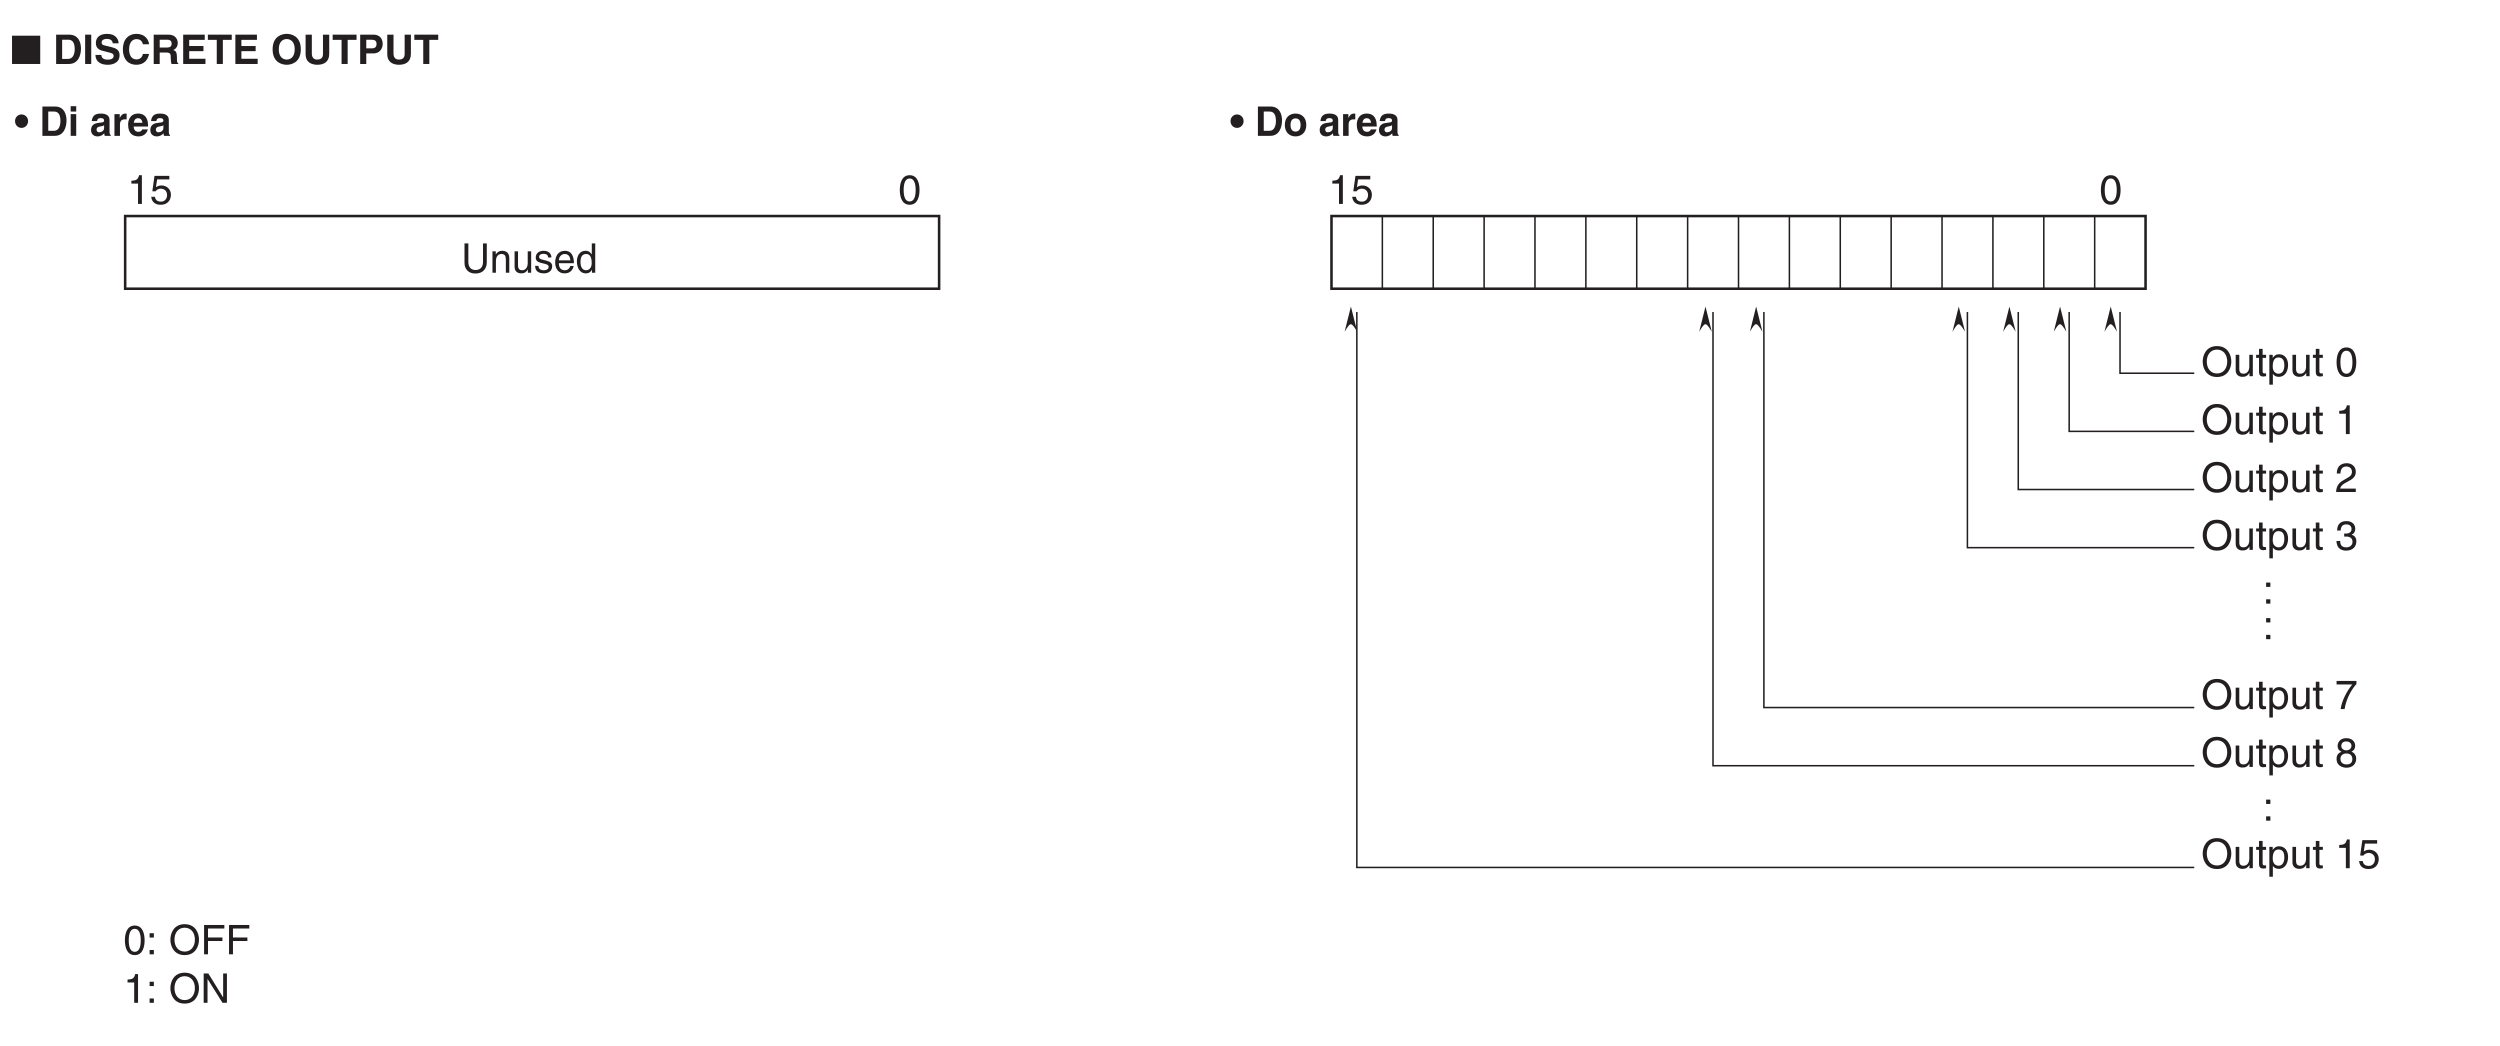 <?xml version="1.0" encoding="UTF-8"?>
<svg xmlns="http://www.w3.org/2000/svg" xmlns:xlink="http://www.w3.org/1999/xlink" width="487.56pt" height="204.09pt" viewBox="0 0 487.56 204.09" version="1.2">
<defs>
<g>
<symbol overflow="visible" id="glyph0-0">
<path style="stroke:none;" d="M 0 0 L 3.844 0 L 3.844 -5.578 L 0 -5.578 Z M 1.922 -3.141 L 0.609 -5.172 L 3.234 -5.172 Z M 2.156 -2.781 L 3.469 -4.828 L 3.469 -0.75 Z M 0.609 -0.391 L 1.922 -2.438 L 3.234 -0.391 Z M 0.391 -4.828 L 1.688 -2.781 L 0.391 -0.75 Z M 0.391 -4.828 "/>
</symbol>
<symbol overflow="visible" id="glyph0-1">
<path style="stroke:none;" d="M 4.219 -5.719 L 4.219 -2.109 C 4.219 -0.859 3.438 -0.531 2.75 -0.531 C 2.094 -0.531 1.359 -0.875 1.359 -2.125 L 1.359 -5.719 L 0.609 -5.719 L 0.609 -1.906 C 0.609 -0.844 1.25 0.156 2.734 0.156 C 4.25 0.156 4.953 -0.844 4.953 -2.016 L 4.953 -5.719 Z M 4.219 -5.719 "/>
</symbol>
<symbol overflow="visible" id="glyph0-2">
<path style="stroke:none;" d="M 3.781 -2.844 C 3.781 -4.031 3 -4.281 2.375 -4.281 C 1.672 -4.281 1.297 -3.797 1.156 -3.578 L 1.141 -3.578 L 1.141 -4.172 L 0.5 -4.172 L 0.5 0 L 1.172 0 L 1.172 -2.266 C 1.172 -3.406 1.859 -3.656 2.234 -3.656 C 2.906 -3.656 3.109 -3.297 3.109 -2.562 L 3.109 0 L 3.781 0 Z M 3.781 -2.844 "/>
</symbol>
<symbol overflow="visible" id="glyph0-3">
<path style="stroke:none;" d="M 3.766 0 L 3.766 -4.172 L 3.094 -4.172 L 3.094 -1.875 C 3.094 -1.266 2.828 -0.484 1.984 -0.484 C 1.547 -0.484 1.203 -0.719 1.203 -1.406 L 1.203 -4.172 L 0.531 -4.172 L 0.531 -1.172 C 0.531 -0.172 1.234 0.125 1.828 0.125 C 2.484 0.125 2.828 -0.141 3.109 -0.625 L 3.125 -0.609 L 3.125 0 Z M 3.766 0 "/>
</symbol>
<symbol overflow="visible" id="glyph0-4">
<path style="stroke:none;" d="M 3.438 -2.984 C 3.438 -3.188 3.344 -4.281 1.906 -4.281 C 1.109 -4.281 0.375 -3.875 0.375 -2.953 C 0.375 -2.375 0.75 -2.094 1.312 -1.938 L 2.094 -1.75 C 2.672 -1.594 2.891 -1.484 2.891 -1.141 C 2.891 -0.688 2.453 -0.484 1.969 -0.484 C 1.016 -0.484 0.922 -1.016 0.906 -1.344 L 0.25 -1.344 C 0.266 -0.844 0.391 0.125 1.984 0.125 C 2.891 0.125 3.578 -0.391 3.578 -1.266 C 3.578 -1.828 3.281 -2.141 2.438 -2.359 L 1.766 -2.531 C 1.234 -2.672 1.031 -2.75 1.031 -3.094 C 1.031 -3.609 1.625 -3.688 1.828 -3.688 C 2.688 -3.688 2.781 -3.25 2.781 -2.984 Z M 3.438 -2.984 "/>
</symbol>
<symbol overflow="visible" id="glyph0-5">
<path style="stroke:none;" d="M 3.25 -1.312 C 3.219 -1 2.844 -0.484 2.203 -0.484 C 1.422 -0.484 1.031 -0.984 1.031 -1.859 L 3.969 -1.859 C 3.969 -3.328 3.406 -4.281 2.234 -4.281 C 0.906 -4.281 0.312 -3.266 0.312 -1.969 C 0.312 -0.766 0.984 0.125 2.109 0.125 C 2.75 0.125 3.016 -0.047 3.203 -0.172 C 3.719 -0.516 3.891 -1.109 3.922 -1.312 Z M 1.031 -2.422 C 1.031 -3.062 1.531 -3.656 2.156 -3.656 C 2.969 -3.656 3.234 -3.062 3.281 -2.422 Z M 1.031 -2.422 "/>
</symbol>
<symbol overflow="visible" id="glyph0-6">
<path style="stroke:none;" d="M 3.844 -5.719 L 3.172 -5.719 L 3.172 -3.641 L 3.156 -3.578 C 2.984 -3.812 2.688 -4.281 1.953 -4.281 C 0.875 -4.281 0.266 -3.375 0.266 -2.203 C 0.266 -1.219 0.672 0.125 2.047 0.125 C 2.438 0.125 2.891 -0.016 3.188 -0.578 L 3.203 -0.578 L 3.203 0 L 3.844 0 Z M 0.969 -2.094 C 0.969 -2.625 1.031 -3.656 2.078 -3.656 C 3.047 -3.656 3.156 -2.562 3.156 -1.891 C 3.156 -0.781 2.484 -0.484 2.062 -0.484 C 1.312 -0.484 0.969 -1.172 0.969 -2.094 Z M 0.969 -2.094 "/>
</symbol>
<symbol overflow="visible" id="glyph1-0">
<path style="stroke:none;" d="M 0 0 L 3.984 0 L 3.984 -5.578 L 0 -5.578 Z M 1.984 -3.141 L 0.641 -5.172 L 3.344 -5.172 Z M 2.234 -2.781 L 3.578 -4.828 L 3.578 -0.75 Z M 0.641 -0.391 L 1.984 -2.438 L 3.344 -0.391 Z M 0.391 -4.828 L 1.75 -2.781 L 0.391 -0.75 Z M 0.391 -4.828 "/>
</symbol>
<symbol overflow="visible" id="glyph1-1">
<path style="stroke:none;" d="M 5.781 0 L 5.781 -5.516 L 0.281 -5.516 L 0.281 0 Z M 5.781 0 "/>
</symbol>
<symbol overflow="visible" id="glyph2-0">
<path style="stroke:none;" d="M 0 0 L 3.984 0 L 3.984 -5.578 L 0 -5.578 Z M 1.984 -3.141 L 0.641 -5.172 L 3.344 -5.172 Z M 2.234 -2.781 L 3.578 -4.828 L 3.578 -0.75 Z M 0.641 -0.391 L 1.984 -2.438 L 3.344 -0.391 Z M 0.391 -4.828 L 1.75 -2.781 L 0.391 -0.75 Z M 0.391 -4.828 "/>
</symbol>
<symbol overflow="visible" id="glyph2-1">
<path style="stroke:none;" d=""/>
</symbol>
<symbol overflow="visible" id="glyph2-2">
<path style="stroke:none;" d="M 3.391 -2.719 C 3.391 -1.328 3.016 -0.484 2.219 -0.484 C 1.406 -0.484 1.047 -1.328 1.047 -2.719 C 1.047 -4.125 1.406 -4.969 2.219 -4.969 C 3.016 -4.969 3.391 -4.125 3.391 -2.719 Z M 4.141 -2.719 C 4.141 -3.891 3.828 -5.609 2.219 -5.609 C 0.609 -5.609 0.297 -3.891 0.297 -2.719 C 0.297 -1.562 0.609 0.156 2.219 0.156 C 3.828 0.156 4.141 -1.562 4.141 -2.719 Z M 4.141 -2.719 "/>
</symbol>
<symbol overflow="visible" id="glyph2-3">
<path style="stroke:none;" d="M 2.859 -5.609 L 2.312 -5.609 C 2.094 -4.688 1.719 -4.594 0.812 -4.531 L 0.812 -3.969 L 2.109 -3.969 L 2.109 0 L 2.859 0 Z M 2.859 -5.609 "/>
</symbol>
<symbol overflow="visible" id="glyph2-4">
<path style="stroke:none;" d="M 1.406 -4.797 L 3.781 -4.797 L 3.781 -5.484 L 0.891 -5.484 L 0.469 -2.484 L 1.062 -2.453 C 1.328 -2.781 1.703 -2.984 2.109 -2.984 C 2.797 -2.984 3.344 -2.547 3.344 -1.734 C 3.344 -1.031 2.891 -0.453 2.172 -0.453 C 1.531 -0.453 1.047 -0.734 0.984 -1.391 L 0.25 -1.391 C 0.391 -0.141 1.328 0.156 2.062 0.156 C 3.812 0.156 4.094 -1.188 4.094 -1.812 C 4.094 -2.969 3.156 -3.609 2.25 -3.609 C 1.75 -3.609 1.406 -3.438 1.172 -3.266 Z M 1.406 -4.797 "/>
</symbol>
<symbol overflow="visible" id="glyph2-5">
<path style="stroke:none;" d="M 5.094 -2.859 C 5.094 -1.516 4.344 -0.531 3.094 -0.531 C 1.859 -0.531 1.109 -1.516 1.109 -2.859 C 1.109 -4.203 1.859 -5.188 3.094 -5.188 C 4.344 -5.188 5.094 -4.203 5.094 -2.859 Z M 5.891 -2.859 C 5.891 -4.094 5.234 -5.875 3.094 -5.875 C 0.969 -5.875 0.312 -4.094 0.312 -2.859 C 0.312 -1.625 0.969 0.156 3.094 0.156 C 5.234 0.156 5.891 -1.625 5.891 -2.859 Z M 5.891 -2.859 "/>
</symbol>
<symbol overflow="visible" id="glyph2-6">
<path style="stroke:none;" d="M 3.891 0 L 3.891 -4.172 L 3.203 -4.172 L 3.203 -1.875 C 3.203 -1.266 2.938 -0.484 2.047 -0.484 C 1.594 -0.484 1.25 -0.719 1.25 -1.406 L 1.25 -4.172 L 0.547 -4.172 L 0.547 -1.172 C 0.547 -0.172 1.281 0.125 1.891 0.125 C 2.562 0.125 2.922 -0.141 3.219 -0.625 L 3.234 -0.609 L 3.234 0 Z M 3.891 0 "/>
</symbol>
<symbol overflow="visible" id="glyph2-7">
<path style="stroke:none;" d="M 2.047 -3.578 L 2.047 -4.172 L 1.375 -4.172 L 1.375 -5.328 L 0.672 -5.328 L 0.672 -4.172 L 0.109 -4.172 L 0.109 -3.578 L 0.672 -3.578 L 0.672 -0.844 C 0.672 -0.328 0.828 0.062 1.516 0.062 C 1.594 0.062 1.797 0.031 2.047 0 L 2.047 -0.547 L 1.797 -0.547 C 1.656 -0.547 1.375 -0.547 1.375 -0.875 L 1.375 -3.578 Z M 2.047 -3.578 "/>
</symbol>
<symbol overflow="visible" id="glyph2-8">
<path style="stroke:none;" d="M 1.125 -1.891 C 1.125 -2.562 1.25 -3.656 2.25 -3.656 C 3.344 -3.656 3.391 -2.625 3.391 -2.094 C 3.391 -1.172 3.031 -0.484 2.266 -0.484 C 1.828 -0.484 1.125 -0.781 1.125 -1.891 Z M 0.469 1.656 L 1.156 1.656 L 1.156 -0.438 L 1.172 -0.438 C 1.359 -0.141 1.734 0.125 2.281 0.125 C 3.703 0.125 4.125 -1.219 4.125 -2.203 C 4.125 -3.375 3.484 -4.281 2.375 -4.281 C 1.625 -4.281 1.312 -3.812 1.141 -3.578 L 1.125 -3.578 L 1.125 -4.172 L 0.469 -4.172 Z M 0.469 1.656 "/>
</symbol>
<symbol overflow="visible" id="glyph2-9">
<path style="stroke:none;" d="M 1.047 -3.594 C 1.078 -3.984 1.125 -4.969 2.188 -4.969 C 3 -4.969 3.297 -4.406 3.297 -3.953 C 3.297 -3.234 2.859 -3 2.266 -2.656 L 1.516 -2.219 C 0.766 -1.781 0.25 -1.156 0.203 0 L 4.047 0 L 4.047 -0.656 L 1 -0.656 C 1.031 -0.875 1.188 -1.312 1.953 -1.734 L 2.547 -2.062 C 3.375 -2.5 4.047 -2.922 4.047 -3.922 C 4.047 -4.969 3.266 -5.609 2.281 -5.609 C 1.688 -5.609 0.344 -5.422 0.344 -3.594 Z M 1.047 -3.594 "/>
</symbol>
<symbol overflow="visible" id="glyph2-10">
<path style="stroke:none;" d="M 1.781 -2.578 C 1.891 -2.578 2 -2.594 2.109 -2.594 C 2.578 -2.594 3.406 -2.5 3.406 -1.562 C 3.406 -0.922 2.906 -0.484 2.188 -0.484 C 1.141 -0.484 1.016 -1.188 1 -1.719 L 0.266 -1.719 C 0.312 -1.062 0.484 -0.422 1.109 -0.094 C 1.375 0.047 1.734 0.156 2.141 0.156 C 3.562 0.156 4.156 -0.734 4.156 -1.656 C 4.156 -2.406 3.766 -2.781 3.234 -2.953 L 3.234 -2.969 C 3.531 -3.062 3.938 -3.406 3.938 -4.125 C 3.938 -4.984 3.297 -5.609 2.219 -5.609 C 0.734 -5.609 0.406 -4.594 0.406 -3.766 L 1.094 -3.766 C 1.125 -4.156 1.188 -4.969 2.188 -4.969 C 3.016 -4.969 3.219 -4.422 3.219 -4.094 C 3.219 -3.391 2.688 -3.172 2.156 -3.172 C 2.031 -3.172 1.906 -3.172 1.781 -3.188 Z M 1.781 -2.578 "/>
</symbol>
<symbol overflow="visible" id="glyph2-11">
<path style="stroke:none;" d="M 0.297 -4.797 L 3.375 -4.797 C 2.297 -3.547 1.281 -1.531 1.094 0 L 1.859 0 C 2.266 -2.5 3.609 -4.281 4.172 -4.875 L 4.172 -5.484 L 0.297 -5.484 Z M 0.297 -4.797 "/>
</symbol>
<symbol overflow="visible" id="glyph2-12">
<path style="stroke:none;" d="M 3.922 -4.156 C 3.922 -4.812 3.438 -5.609 2.188 -5.609 C 0.859 -5.609 0.5 -4.641 0.5 -4.062 C 0.5 -3.531 0.766 -3.156 1.25 -2.969 C 0.656 -2.734 0.297 -2.297 0.297 -1.609 C 0.297 -1.344 0.297 -0.734 0.875 -0.281 C 1.328 0.078 1.906 0.156 2.219 0.156 C 3.547 0.156 4.125 -0.719 4.125 -1.625 C 4.125 -2.047 3.953 -2.656 3.203 -2.984 C 3.453 -3.109 3.922 -3.359 3.922 -4.156 Z M 2.203 -2.625 C 2.844 -2.625 3.375 -2.297 3.375 -1.531 C 3.375 -0.656 2.75 -0.484 2.25 -0.484 C 1.281 -0.484 1.047 -1.141 1.047 -1.594 C 1.047 -2.109 1.422 -2.625 2.203 -2.625 Z M 2.203 -3.234 C 1.688 -3.234 1.219 -3.562 1.219 -4.094 C 1.219 -4.453 1.406 -4.969 2.156 -4.969 C 2.969 -4.969 3.203 -4.484 3.203 -4.141 C 3.203 -3.625 2.812 -3.234 2.203 -3.234 Z M 2.203 -3.234 "/>
</symbol>
<symbol overflow="visible" id="glyph2-13">
<path style="stroke:none;" d="M 1.516 -0.844 L 0.688 -0.844 L 0.688 0 L 1.516 0 Z M 1.516 -4.109 L 0.688 -4.109 L 0.688 -3.266 L 1.516 -3.266 Z M 1.516 -4.109 "/>
</symbol>
<symbol overflow="visible" id="glyph2-14">
<path style="stroke:none;" d="M 1.453 -2.594 L 4.266 -2.594 L 4.266 -3.281 L 1.453 -3.281 L 1.453 -5.031 L 4.641 -5.031 L 4.641 -5.719 L 0.688 -5.719 L 0.688 0 L 1.453 0 Z M 1.453 -2.594 "/>
</symbol>
<symbol overflow="visible" id="glyph2-15">
<path style="stroke:none;" d="M 4.406 -1.094 L 4.375 -1.094 L 1.516 -5.719 L 0.609 -5.719 L 0.609 0 L 1.359 0 L 1.359 -4.625 L 1.375 -4.625 L 4.281 0 L 5.141 0 L 5.141 -5.719 L 4.406 -5.719 Z M 4.406 -1.094 "/>
</symbol>
<symbol overflow="visible" id="glyph3-0">
<path style="stroke:none;" d="M 0 0 L 3.984 0 L 3.984 -5.578 L 0 -5.578 Z M 1.984 -3.141 L 0.641 -5.172 L 3.344 -5.172 Z M 2.234 -2.781 L 3.578 -4.828 L 3.578 -0.75 Z M 0.641 -0.391 L 1.984 -2.438 L 3.344 -0.391 Z M 0.391 -4.828 L 1.75 -2.781 L 0.391 -0.75 Z M 0.391 -4.828 "/>
</symbol>
<symbol overflow="visible" id="glyph3-1">
<path style="stroke:none;" d="M 0.609 0 L 3.078 0 C 4.969 0 5.453 -1.766 5.453 -3 C 5.453 -4.078 5.062 -5.719 3.125 -5.719 L 0.609 -5.719 Z M 1.781 -4.734 L 2.922 -4.734 C 3.438 -4.734 4.234 -4.594 4.234 -2.906 C 4.234 -1.969 3.906 -0.984 2.938 -0.984 L 1.781 -0.984 Z M 1.781 -4.734 "/>
</symbol>
<symbol overflow="visible" id="glyph3-2">
<path style="stroke:none;" d="M 1.703 -5.719 L 0.516 -5.719 L 0.516 0 L 1.703 0 Z M 1.703 -5.719 "/>
</symbol>
<symbol overflow="visible" id="glyph3-3">
<path style="stroke:none;" d="M 0.312 -1.766 C 0.312 -1.047 0.672 0.156 2.75 0.156 C 3.266 0.156 5.016 0 5.016 -1.719 C 5.016 -2.75 4.297 -3.062 3.516 -3.266 L 2.125 -3.609 C 1.875 -3.656 1.516 -3.75 1.516 -4.203 C 1.516 -4.719 2.062 -4.891 2.516 -4.891 C 3.547 -4.891 3.656 -4.281 3.688 -4.031 L 4.828 -4.031 C 4.828 -4.719 4.344 -5.875 2.594 -5.875 C 0.734 -5.875 0.391 -4.75 0.391 -4.109 C 0.391 -2.859 1.297 -2.641 2.219 -2.438 L 2.828 -2.281 C 3.438 -2.141 3.859 -2.031 3.859 -1.578 C 3.859 -0.969 3.234 -0.844 2.672 -0.844 C 1.625 -0.844 1.469 -1.438 1.453 -1.766 Z M 0.312 -1.766 "/>
</symbol>
<symbol overflow="visible" id="glyph3-4">
<path style="stroke:none;" d="M 5.453 -3.844 C 5.391 -4.688 4.688 -5.875 2.984 -5.875 C 1.5 -5.875 0.344 -4.859 0.344 -2.859 C 0.344 -0.875 1.438 0.156 2.969 0.156 C 4.406 0.156 5.219 -0.719 5.453 -1.953 L 4.25 -1.953 C 4.109 -1.266 3.656 -0.891 2.984 -0.891 C 1.969 -0.891 1.562 -1.812 1.562 -2.844 C 1.562 -4.453 2.422 -4.844 2.984 -4.844 C 3.969 -4.844 4.156 -4.188 4.25 -3.844 Z M 5.453 -3.844 "/>
</symbol>
<symbol overflow="visible" id="glyph3-5">
<path style="stroke:none;" d="M 0.609 0 L 1.781 0 L 1.781 -2.234 L 3.016 -2.234 C 3.891 -2.234 3.938 -1.938 3.938 -1.156 C 3.938 -0.562 4 -0.266 4.078 0 L 5.391 0 L 5.391 -0.156 C 5.141 -0.25 5.141 -0.453 5.141 -1.297 C 5.141 -2.359 4.891 -2.531 4.422 -2.734 C 4.984 -2.938 5.297 -3.469 5.297 -4.109 C 5.297 -4.594 5.016 -5.719 3.5 -5.719 L 0.609 -5.719 Z M 1.781 -3.203 L 1.781 -4.734 L 3.266 -4.734 C 3.969 -4.734 4.109 -4.281 4.109 -3.984 C 4.109 -3.422 3.797 -3.203 3.172 -3.203 Z M 1.781 -3.203 "/>
</symbol>
<symbol overflow="visible" id="glyph3-6">
<path style="stroke:none;" d="M 4.812 -5.719 L 0.609 -5.719 L 0.609 0 L 4.953 0 L 4.953 -1.016 L 1.781 -1.016 L 1.781 -2.5 L 4.562 -2.5 L 4.562 -3.5 L 1.781 -3.5 L 1.781 -4.703 L 4.812 -4.703 Z M 4.812 -5.719 "/>
</symbol>
<symbol overflow="visible" id="glyph3-7">
<path style="stroke:none;" d="M 3.031 -4.703 L 4.766 -4.703 L 4.766 -5.719 L 0.109 -5.719 L 0.109 -4.703 L 1.844 -4.703 L 1.844 0 L 3.031 0 Z M 3.031 -4.703 "/>
</symbol>
<symbol overflow="visible" id="glyph3-8">
<path style="stroke:none;" d=""/>
</symbol>
<symbol overflow="visible" id="glyph3-9">
<path style="stroke:none;" d="M 0.344 -2.859 C 0.344 -0.172 2.344 0.156 3.094 0.156 C 3.859 0.156 5.844 -0.172 5.844 -2.859 C 5.844 -5.547 3.859 -5.875 3.094 -5.875 C 2.344 -5.875 0.344 -5.547 0.344 -2.859 Z M 1.547 -2.859 C 1.547 -4.469 2.453 -4.859 3.094 -4.859 C 3.75 -4.859 4.656 -4.469 4.656 -2.859 C 4.656 -1.266 3.75 -0.859 3.094 -0.859 C 2.453 -0.859 1.547 -1.266 1.547 -2.859 Z M 1.547 -2.859 "/>
</symbol>
<symbol overflow="visible" id="glyph3-10">
<path style="stroke:none;" d="M 5.188 -5.719 L 3.969 -5.719 L 3.969 -1.953 C 3.969 -1.266 3.641 -0.859 2.812 -0.859 C 2.25 -0.859 1.797 -1.219 1.797 -2.016 L 1.797 -5.719 L 0.578 -5.719 L 0.578 -1.922 C 0.594 -1.359 0.703 -0.891 1.016 -0.547 C 1.531 0.031 2.312 0.156 2.844 0.156 C 4.281 0.156 5.188 -0.5 5.188 -2 Z M 5.188 -5.719 "/>
</symbol>
<symbol overflow="visible" id="glyph3-11">
<path style="stroke:none;" d="M 1.797 -2.062 L 3.172 -2.062 C 4.703 -2.062 5 -3.375 5 -3.891 C 5 -5.016 4.328 -5.719 3.219 -5.719 L 0.609 -5.719 L 0.609 0 L 1.797 0 Z M 1.797 -3.047 L 1.797 -4.734 L 2.75 -4.734 C 3.484 -4.734 3.797 -4.5 3.797 -3.938 C 3.797 -3.688 3.797 -3.047 2.906 -3.047 Z M 1.797 -3.047 "/>
</symbol>
<symbol overflow="visible" id="glyph4-0">
<path style="stroke:none;" d="M 0 0 L 3.844 0 L 3.844 -5.578 L 0 -5.578 Z M 1.922 -3.141 L 0.609 -5.172 L 3.234 -5.172 Z M 2.156 -2.781 L 3.469 -4.828 L 3.469 -0.75 Z M 0.609 -0.391 L 1.922 -2.438 L 3.234 -0.391 Z M 0.391 -4.828 L 1.688 -2.781 L 0.391 -0.75 Z M 0.391 -4.828 "/>
</symbol>
<symbol overflow="visible" id="glyph4-1">
<path style="stroke:none;" d="M 0.078 -2.875 C 0.078 -2.125 0.641 -1.547 1.344 -1.547 C 2.047 -1.547 2.625 -2.125 2.625 -2.875 C 2.625 -3.609 2.047 -4.172 1.344 -4.172 C 0.641 -4.172 0.078 -3.609 0.078 -2.875 Z M 0.078 -2.875 "/>
</symbol>
<symbol overflow="visible" id="glyph4-2">
<path style="stroke:none;" d=""/>
</symbol>
<symbol overflow="visible" id="glyph4-3">
<path style="stroke:none;" d="M 0.578 0 L 2.984 0 C 4.812 0 5.281 -1.766 5.281 -3 C 5.281 -4.078 4.891 -5.719 3.031 -5.719 L 0.578 -5.719 Z M 1.719 -4.734 L 2.828 -4.734 C 3.312 -4.734 4.094 -4.594 4.094 -2.906 C 4.094 -1.969 3.781 -0.984 2.844 -0.984 L 1.719 -0.984 Z M 1.719 -4.734 "/>
</symbol>
<symbol overflow="visible" id="glyph4-4">
<path style="stroke:none;" d="M 0.531 -4.234 L 0.531 0 L 1.609 0 L 1.609 -4.234 Z M 1.609 -5.781 L 0.531 -5.781 L 0.531 -4.734 L 1.609 -4.734 Z M 1.609 -5.781 "/>
</symbol>
<symbol overflow="visible" id="glyph4-5">
<path style="stroke:none;" d="M 3.828 -3.125 C 3.828 -4.172 2.766 -4.344 2.188 -4.344 C 1.344 -4.344 0.484 -4.172 0.359 -2.875 L 1.391 -2.875 C 1.422 -3.109 1.516 -3.453 2.062 -3.453 C 2.328 -3.453 2.766 -3.438 2.766 -2.969 C 2.766 -2.719 2.562 -2.656 2.391 -2.625 L 1.422 -2.484 C 0.734 -2.375 0.219 -1.953 0.219 -1.125 C 0.219 -0.25 0.859 0.109 1.469 0.109 C 2.203 0.109 2.547 -0.234 2.797 -0.5 C 2.812 -0.266 2.828 -0.203 2.891 0 L 4.062 0 L 4.062 -0.172 C 3.922 -0.219 3.828 -0.328 3.828 -0.828 Z M 2.766 -1.516 C 2.766 -1 2.281 -0.688 1.797 -0.688 C 1.594 -0.688 1.297 -0.812 1.297 -1.188 C 1.297 -1.656 1.641 -1.766 2.031 -1.828 C 2.484 -1.906 2.656 -1.969 2.766 -2.062 Z M 2.766 -1.516 "/>
</symbol>
<symbol overflow="visible" id="glyph4-6">
<path style="stroke:none;" d="M 0.5 0 L 1.578 0 L 1.578 -2.203 C 1.578 -2.672 1.719 -3.219 2.562 -3.219 C 2.672 -3.219 2.781 -3.219 2.875 -3.203 L 2.875 -4.328 C 2.797 -4.344 2.734 -4.344 2.672 -4.344 C 2.016 -4.344 1.766 -3.938 1.547 -3.5 L 1.531 -3.5 L 1.531 -4.234 L 0.5 -4.234 Z M 0.5 0 "/>
</symbol>
<symbol overflow="visible" id="glyph4-7">
<path style="stroke:none;" d="M 2.906 -1.25 C 2.828 -0.938 2.516 -0.781 2.219 -0.781 C 1.344 -0.781 1.281 -1.5 1.25 -1.812 L 4.062 -1.812 L 4.062 -2.016 C 4.062 -3.953 2.953 -4.344 2.141 -4.344 C 0.344 -4.344 0.172 -2.719 0.172 -2.203 C 0.172 -0.469 1.062 0.109 2.219 0.109 C 2.922 0.109 3.734 -0.219 4.016 -1.25 Z M 1.281 -2.547 C 1.344 -3.094 1.625 -3.438 2.125 -3.438 C 2.469 -3.438 2.891 -3.234 2.953 -2.547 Z M 1.281 -2.547 "/>
</symbol>
<symbol overflow="visible" id="glyph4-8">
<path style="stroke:none;" d="M 4.453 -2.125 C 4.453 -3.656 3.453 -4.344 2.359 -4.344 C 1.25 -4.344 0.266 -3.656 0.266 -2.125 C 0.266 -0.594 1.25 0.109 2.359 0.109 C 3.453 0.109 4.453 -0.594 4.453 -2.125 Z M 3.344 -2.125 C 3.344 -1.578 3.188 -0.828 2.359 -0.828 C 1.531 -0.828 1.375 -1.578 1.375 -2.125 C 1.375 -2.656 1.531 -3.406 2.359 -3.406 C 3.188 -3.406 3.344 -2.656 3.344 -2.125 Z M 3.344 -2.125 "/>
</symbol>
</g>
</defs>
<g id="surface1">
<g style="fill:rgb(13.73%,12.16%,12.549%);fill-opacity:1;">
  <use xlink:href="#glyph0-1" x="89.981" y="53.19"/>
  <use xlink:href="#glyph0-2" x="95.543" y="53.19"/>
  <use xlink:href="#glyph0-3" x="99.825" y="53.19"/>
  <use xlink:href="#glyph0-4" x="104.108" y="53.19"/>
  <use xlink:href="#glyph0-5" x="107.959" y="53.19"/>
  <use xlink:href="#glyph0-6" x="112.242" y="53.19"/>
</g>
<g style="fill:rgb(13.73%,12.16%,12.549%);fill-opacity:1;">
  <use xlink:href="#glyph1-1" x="2.064" y="12.477"/>
</g>
<g style="fill:rgb(13.73%,12.16%,12.549%);fill-opacity:1;">
  <use xlink:href="#glyph2-1" x="8.125" y="12.477"/>
</g>
<g style="fill:rgb(13.73%,12.16%,12.549%);fill-opacity:1;">
  <use xlink:href="#glyph3-1" x="10.339" y="12.477"/>
  <use xlink:href="#glyph3-2" x="16.09" y="12.477"/>
  <use xlink:href="#glyph3-3" x="18.304" y="12.477"/>
  <use xlink:href="#glyph3-4" x="23.616" y="12.477"/>
  <use xlink:href="#glyph3-5" x="29.366" y="12.477"/>
  <use xlink:href="#glyph3-6" x="35.117" y="12.477"/>
  <use xlink:href="#glyph3-7" x="40.429" y="12.477"/>
  <use xlink:href="#glyph3-6" x="45.295" y="12.477"/>
  <use xlink:href="#glyph3-8" x="50.608" y="12.477"/>
  <use xlink:href="#glyph3-9" x="52.822" y="12.477"/>
  <use xlink:href="#glyph3-10" x="59.018" y="12.477"/>
  <use xlink:href="#glyph3-7" x="64.769" y="12.477"/>
  <use xlink:href="#glyph3-11" x="69.635" y="12.477"/>
  <use xlink:href="#glyph3-10" x="74.947" y="12.477"/>
  <use xlink:href="#glyph3-7" x="80.698" y="12.477"/>
</g>
<path style="fill:none;stroke-width:5;stroke-linecap:butt;stroke-linejoin:miter;stroke:rgb(13.73%,12.16%,12.549%);stroke-opacity:1;stroke-miterlimit:4;" d="M 235.461 1468.751 L 1822.859 1468.751 L 1822.859 1610.513 L 235.461 1610.513 Z M 235.461 1468.751 " transform="matrix(0.1,0,0,-0.1,0.863,203.184)"/>
<path style="fill:none;stroke-width:3;stroke-linecap:butt;stroke-linejoin:miter;stroke:rgb(13.73%,12.16%,12.549%);stroke-opacity:1;stroke-miterlimit:4;" d="M 1822.859 1610.513 L 235.461 1610.513 " transform="matrix(0.1,0,0,-0.1,0.863,203.184)"/>
<g style="fill:rgb(13.73%,12.16%,12.549%);fill-opacity:1;">
  <use xlink:href="#glyph2-2" x="175.187" y="39.778"/>
</g>
<g style="fill:rgb(13.73%,12.16%,12.549%);fill-opacity:1;">
  <use xlink:href="#glyph2-3" x="24.811" y="39.778"/>
  <use xlink:href="#glyph2-4" x="29.24" y="39.778"/>
</g>
<path style="fill:none;stroke-width:5;stroke-linecap:butt;stroke-linejoin:miter;stroke:rgb(13.73%,12.16%,12.549%);stroke-opacity:1;stroke-miterlimit:4;" d="M 2588.092 1468.751 L 4175.725 1468.751 L 4175.725 1610.513 L 2588.092 1610.513 Z M 2588.092 1468.751 " transform="matrix(0.1,0,0,-0.1,0.863,203.184)"/>
<path style="fill:none;stroke-width:3;stroke-linecap:butt;stroke-linejoin:miter;stroke:rgb(13.73%,12.16%,12.549%);stroke-opacity:1;stroke-miterlimit:4;" d="M 4175.725 1610.513 L 2588.092 1610.513 " transform="matrix(0.1,0,0,-0.1,0.863,203.184)"/>
<path style="fill:none;stroke-width:3;stroke-linecap:butt;stroke-linejoin:miter;stroke:rgb(13.73%,12.16%,12.549%);stroke-opacity:1;stroke-miterlimit:4;" d="M 2687.282 1610.513 L 2687.282 1468.751 " transform="matrix(0.1,0,0,-0.1,0.863,203.184)"/>
<path style="fill:none;stroke-width:3;stroke-linecap:butt;stroke-linejoin:miter;stroke:rgb(13.73%,12.16%,12.549%);stroke-opacity:1;stroke-miterlimit:4;" d="M 2786.512 1610.513 L 2786.512 1468.751 " transform="matrix(0.1,0,0,-0.1,0.863,203.184)"/>
<path style="fill:none;stroke-width:3;stroke-linecap:butt;stroke-linejoin:miter;stroke:rgb(13.73%,12.16%,12.549%);stroke-opacity:1;stroke-miterlimit:4;" d="M 2885.741 1610.513 L 2885.741 1468.751 " transform="matrix(0.1,0,0,-0.1,0.863,203.184)"/>
<path style="fill:none;stroke-width:3;stroke-linecap:butt;stroke-linejoin:miter;stroke:rgb(13.73%,12.16%,12.549%);stroke-opacity:1;stroke-miterlimit:4;" d="M 2984.931 1610.513 L 2984.931 1468.751 " transform="matrix(0.1,0,0,-0.1,0.863,203.184)"/>
<path style="fill:none;stroke-width:3;stroke-linecap:butt;stroke-linejoin:miter;stroke:rgb(13.73%,12.16%,12.549%);stroke-opacity:1;stroke-miterlimit:4;" d="M 3084.2 1610.513 L 3084.2 1468.751 " transform="matrix(0.1,0,0,-0.1,0.863,203.184)"/>
<path style="fill:none;stroke-width:3;stroke-linecap:butt;stroke-linejoin:miter;stroke:rgb(13.73%,12.16%,12.549%);stroke-opacity:1;stroke-miterlimit:4;" d="M 3183.391 1610.513 L 3183.391 1468.751 " transform="matrix(0.1,0,0,-0.1,0.863,203.184)"/>
<path style="fill:none;stroke-width:3;stroke-linecap:butt;stroke-linejoin:miter;stroke:rgb(13.73%,12.16%,12.549%);stroke-opacity:1;stroke-miterlimit:4;" d="M 3282.659 1610.513 L 3282.659 1468.751 " transform="matrix(0.1,0,0,-0.1,0.863,203.184)"/>
<path style="fill:none;stroke-width:3;stroke-linecap:butt;stroke-linejoin:miter;stroke:rgb(13.73%,12.16%,12.549%);stroke-opacity:1;stroke-miterlimit:4;" d="M 3381.889 1610.513 L 3381.889 1468.751 " transform="matrix(0.1,0,0,-0.1,0.863,203.184)"/>
<path style="fill:none;stroke-width:3;stroke-linecap:butt;stroke-linejoin:miter;stroke:rgb(13.73%,12.16%,12.549%);stroke-opacity:1;stroke-miterlimit:4;" d="M 3481.118 1610.513 L 3481.118 1468.751 " transform="matrix(0.1,0,0,-0.1,0.863,203.184)"/>
<path style="fill:none;stroke-width:3;stroke-linecap:butt;stroke-linejoin:miter;stroke:rgb(13.73%,12.16%,12.549%);stroke-opacity:1;stroke-miterlimit:4;" d="M 3580.348 1610.513 L 3580.348 1468.751 " transform="matrix(0.1,0,0,-0.1,0.863,203.184)"/>
<path style="fill:none;stroke-width:3;stroke-linecap:butt;stroke-linejoin:miter;stroke:rgb(13.73%,12.16%,12.549%);stroke-opacity:1;stroke-miterlimit:4;" d="M 3679.578 1610.513 L 3679.578 1468.751 " transform="matrix(0.1,0,0,-0.1,0.863,203.184)"/>
<path style="fill:none;stroke-width:3;stroke-linecap:butt;stroke-linejoin:miter;stroke:rgb(13.73%,12.16%,12.549%);stroke-opacity:1;stroke-miterlimit:4;" d="M 3778.807 1610.513 L 3778.807 1468.751 " transform="matrix(0.1,0,0,-0.1,0.863,203.184)"/>
<path style="fill:none;stroke-width:3;stroke-linecap:butt;stroke-linejoin:miter;stroke:rgb(13.73%,12.16%,12.549%);stroke-opacity:1;stroke-miterlimit:4;" d="M 3878.037 1610.513 L 3878.037 1468.751 " transform="matrix(0.1,0,0,-0.1,0.863,203.184)"/>
<path style="fill:none;stroke-width:3;stroke-linecap:butt;stroke-linejoin:miter;stroke:rgb(13.73%,12.16%,12.549%);stroke-opacity:1;stroke-miterlimit:4;" d="M 3977.266 1610.513 L 3977.266 1468.751 " transform="matrix(0.1,0,0,-0.1,0.863,203.184)"/>
<path style="fill:none;stroke-width:3;stroke-linecap:butt;stroke-linejoin:miter;stroke:rgb(13.73%,12.16%,12.549%);stroke-opacity:1;stroke-miterlimit:4;" d="M 4076.496 1610.513 L 4076.496 1468.751 " transform="matrix(0.1,0,0,-0.1,0.863,203.184)"/>
<g style="fill:rgb(13.73%,12.16%,12.549%);fill-opacity:1;">
  <use xlink:href="#glyph2-2" x="409.425" y="39.778"/>
</g>
<g style="fill:rgb(13.73%,12.16%,12.549%);fill-opacity:1;">
  <use xlink:href="#glyph2-3" x="259.029" y="39.778"/>
  <use xlink:href="#glyph2-4" x="263.457" y="39.778"/>
</g>
<path style="fill:none;stroke-width:3;stroke-linecap:butt;stroke-linejoin:miter;stroke:rgb(13.73%,12.16%,12.549%);stroke-opacity:1;stroke-miterlimit:4;" d="M 4125.934 1423.315 L 4125.934 1303.957 L 4270.717 1303.957 " transform="matrix(0.1,0,0,-0.1,0.863,203.184)"/>
<path style=" stroke:none;fill-rule:nonzero;fill:rgb(13.73%,12.16%,12.549%);fill-opacity:1;" d="M 410.414 64.691 L 411.641 59.781 L 412.867 64.691 C 411.641 62.723 411.586 62.777 410.414 64.691 "/>
<path style="fill:none;stroke-width:3;stroke-linecap:butt;stroke-linejoin:miter;stroke:rgb(13.73%,12.16%,12.549%);stroke-opacity:1;stroke-miterlimit:4;" d="M 4026.744 1423.315 L 4026.744 1190.563 L 4270.717 1190.563 " transform="matrix(0.1,0,0,-0.1,0.863,203.184)"/>
<path style=" stroke:none;fill-rule:nonzero;fill:rgb(13.73%,12.16%,12.549%);fill-opacity:1;" d="M 400.531 64.691 L 401.762 59.781 L 402.988 64.691 C 401.762 62.723 401.707 62.777 400.531 64.691 "/>
<path style="fill:none;stroke-width:3;stroke-linecap:butt;stroke-linejoin:miter;stroke:rgb(13.73%,12.16%,12.549%);stroke-opacity:1;stroke-miterlimit:4;" d="M 3927.475 1423.315 L 3927.475 1077.169 L 4270.717 1077.169 " transform="matrix(0.1,0,0,-0.1,0.863,203.184)"/>
<path style=" stroke:none;fill-rule:nonzero;fill:rgb(13.73%,12.16%,12.549%);fill-opacity:1;" d="M 390.656 64.691 L 391.883 59.781 L 393.109 64.691 C 391.883 62.723 391.828 62.777 390.656 64.691 "/>
<path style="fill:none;stroke-width:3;stroke-linecap:butt;stroke-linejoin:miter;stroke:rgb(13.73%,12.16%,12.549%);stroke-opacity:1;stroke-miterlimit:4;" d="M 3828.285 1423.315 L 3828.285 963.775 L 4270.717 963.775 " transform="matrix(0.1,0,0,-0.1,0.863,203.184)"/>
<path style=" stroke:none;fill-rule:nonzero;fill:rgb(13.73%,12.16%,12.549%);fill-opacity:1;" d="M 380.777 64.691 L 382.004 59.781 L 383.23 64.691 C 382.004 62.723 381.949 62.777 380.777 64.691 "/>
<path style="fill:none;stroke-width:3;stroke-linecap:butt;stroke-linejoin:miter;stroke:rgb(13.73%,12.16%,12.549%);stroke-opacity:1;stroke-miterlimit:4;" d="M 3431.366 1423.315 L 3431.366 651.961 L 4270.717 651.961 " transform="matrix(0.1,0,0,-0.1,0.863,203.184)"/>
<path style=" stroke:none;fill-rule:nonzero;fill:rgb(13.73%,12.16%,12.549%);fill-opacity:1;" d="M 341.266 64.691 L 342.492 59.781 L 343.719 64.691 C 342.492 62.723 342.438 62.777 341.266 64.691 "/>
<path style="fill:none;stroke-width:3;stroke-linecap:butt;stroke-linejoin:miter;stroke:rgb(13.73%,12.16%,12.549%);stroke-opacity:1;stroke-miterlimit:4;" d="M 3332.137 1423.315 L 3332.137 538.528 L 4270.717 538.528 " transform="matrix(0.1,0,0,-0.1,0.863,203.184)"/>
<path style=" stroke:none;fill-rule:nonzero;fill:rgb(13.73%,12.16%,12.549%);fill-opacity:1;" d="M 331.383 64.691 L 332.613 59.781 L 333.84 64.691 C 332.613 62.723 332.559 62.777 331.383 64.691 "/>
<path style="fill:none;stroke-width:3;stroke-linecap:butt;stroke-linejoin:miter;stroke:rgb(13.73%,12.16%,12.549%);stroke-opacity:1;stroke-miterlimit:4;" d="M 2637.53 1423.315 L 2637.53 340.108 L 4270.717 340.108 " transform="matrix(0.1,0,0,-0.1,0.863,203.184)"/>
<path style=" stroke:none;fill-rule:nonzero;fill:rgb(13.73%,12.16%,12.549%);fill-opacity:1;" d="M 262.23 64.691 L 263.461 59.781 L 264.688 64.691 C 263.461 62.723 263.406 62.777 262.23 64.691 "/>
<g style="fill:rgb(13.73%,12.16%,12.549%);fill-opacity:1;">
  <use xlink:href="#glyph4-1" x="2.854" y="26.491"/>
  <use xlink:href="#glyph4-2" x="5.55" y="26.491"/>
  <use xlink:href="#glyph4-3" x="7.691" y="26.491"/>
  <use xlink:href="#glyph4-4" x="13.253" y="26.491"/>
  <use xlink:href="#glyph4-2" x="15.394" y="26.491"/>
  <use xlink:href="#glyph4-5" x="17.535" y="26.491"/>
  <use xlink:href="#glyph4-6" x="21.818" y="26.491"/>
</g>
<g style="fill:rgb(13.73%,12.16%,12.549%);fill-opacity:1;">
  <use xlink:href="#glyph4-7" x="24.814" y="26.491"/>
  <use xlink:href="#glyph4-5" x="29.096" y="26.491"/>
</g>
<g style="fill:rgb(13.73%,12.16%,12.549%);fill-opacity:1;">
  <use xlink:href="#glyph4-1" x="239.907" y="26.491"/>
  <use xlink:href="#glyph4-2" x="242.603" y="26.491"/>
  <use xlink:href="#glyph4-3" x="244.744" y="26.491"/>
  <use xlink:href="#glyph4-8" x="250.306" y="26.491"/>
  <use xlink:href="#glyph4-2" x="255.012" y="26.491"/>
  <use xlink:href="#glyph4-5" x="257.153" y="26.491"/>
  <use xlink:href="#glyph4-6" x="261.436" y="26.491"/>
  <use xlink:href="#glyph4-7" x="264.432" y="26.491"/>
  <use xlink:href="#glyph4-5" x="268.715" y="26.491"/>
</g>
<g style="fill:rgb(13.73%,12.16%,12.549%);fill-opacity:1;">
  <use xlink:href="#glyph2-5" x="429.268" y="73.369"/>
  <use xlink:href="#glyph2-6" x="435.464" y="73.369"/>
  <use xlink:href="#glyph2-7" x="439.893" y="73.369"/>
  <use xlink:href="#glyph2-8" x="442.107" y="73.369"/>
  <use xlink:href="#glyph2-6" x="446.535" y="73.369"/>
  <use xlink:href="#glyph2-7" x="450.963" y="73.369"/>
  <use xlink:href="#glyph2-1" x="453.177" y="73.369"/>
  <use xlink:href="#glyph2-2" x="455.391" y="73.369"/>
</g>
<g style="fill:rgb(13.73%,12.16%,12.549%);fill-opacity:1;">
  <use xlink:href="#glyph2-5" x="429.268" y="84.657"/>
  <use xlink:href="#glyph2-6" x="435.464" y="84.657"/>
  <use xlink:href="#glyph2-7" x="439.893" y="84.657"/>
  <use xlink:href="#glyph2-8" x="442.107" y="84.657"/>
  <use xlink:href="#glyph2-6" x="446.535" y="84.657"/>
  <use xlink:href="#glyph2-7" x="450.963" y="84.657"/>
  <use xlink:href="#glyph2-1" x="453.177" y="84.657"/>
  <use xlink:href="#glyph2-3" x="455.391" y="84.657"/>
</g>
<g style="fill:rgb(13.73%,12.16%,12.549%);fill-opacity:1;">
  <use xlink:href="#glyph2-5" x="429.268" y="95.946"/>
  <use xlink:href="#glyph2-6" x="435.464" y="95.946"/>
  <use xlink:href="#glyph2-7" x="439.893" y="95.946"/>
  <use xlink:href="#glyph2-8" x="442.107" y="95.946"/>
  <use xlink:href="#glyph2-6" x="446.535" y="95.946"/>
  <use xlink:href="#glyph2-7" x="450.963" y="95.946"/>
  <use xlink:href="#glyph2-1" x="453.177" y="95.946"/>
  <use xlink:href="#glyph2-9" x="455.391" y="95.946"/>
</g>
<g style="fill:rgb(13.73%,12.16%,12.549%);fill-opacity:1;">
  <use xlink:href="#glyph2-5" x="429.268" y="107.233"/>
  <use xlink:href="#glyph2-6" x="435.464" y="107.233"/>
  <use xlink:href="#glyph2-7" x="439.893" y="107.233"/>
  <use xlink:href="#glyph2-8" x="442.107" y="107.233"/>
  <use xlink:href="#glyph2-6" x="446.535" y="107.233"/>
  <use xlink:href="#glyph2-7" x="450.963" y="107.233"/>
  <use xlink:href="#glyph2-1" x="453.177" y="107.233"/>
  <use xlink:href="#glyph2-10" x="455.391" y="107.233"/>
</g>
<g style="fill:rgb(13.73%,12.16%,12.549%);fill-opacity:1;">
  <use xlink:href="#glyph2-5" x="429.268" y="169.325"/>
  <use xlink:href="#glyph2-6" x="435.464" y="169.325"/>
  <use xlink:href="#glyph2-7" x="439.893" y="169.325"/>
  <use xlink:href="#glyph2-8" x="442.107" y="169.325"/>
  <use xlink:href="#glyph2-6" x="446.535" y="169.325"/>
  <use xlink:href="#glyph2-7" x="450.963" y="169.325"/>
  <use xlink:href="#glyph2-1" x="453.177" y="169.325"/>
  <use xlink:href="#glyph2-3" x="455.391" y="169.325"/>
  <use xlink:href="#glyph2-4" x="459.82" y="169.325"/>
</g>
<g style="fill:rgb(13.73%,12.16%,12.549%);fill-opacity:1;">
  <use xlink:href="#glyph2-5" x="429.268" y="138.28"/>
  <use xlink:href="#glyph2-6" x="435.464" y="138.28"/>
  <use xlink:href="#glyph2-7" x="439.893" y="138.28"/>
  <use xlink:href="#glyph2-8" x="442.107" y="138.28"/>
  <use xlink:href="#glyph2-6" x="446.535" y="138.28"/>
  <use xlink:href="#glyph2-7" x="450.963" y="138.28"/>
  <use xlink:href="#glyph2-1" x="453.177" y="138.28"/>
  <use xlink:href="#glyph2-11" x="455.391" y="138.28"/>
</g>
<g style="fill:rgb(13.73%,12.16%,12.549%);fill-opacity:1;">
  <use xlink:href="#glyph2-5" x="429.268" y="149.569"/>
  <use xlink:href="#glyph2-6" x="435.464" y="149.569"/>
  <use xlink:href="#glyph2-7" x="439.893" y="149.569"/>
  <use xlink:href="#glyph2-8" x="442.107" y="149.569"/>
  <use xlink:href="#glyph2-6" x="446.535" y="149.569"/>
  <use xlink:href="#glyph2-7" x="450.963" y="149.569"/>
  <use xlink:href="#glyph2-1" x="453.177" y="149.569"/>
  <use xlink:href="#glyph2-12" x="455.391" y="149.569"/>
</g>
<g style="fill:rgb(13.73%,12.16%,12.549%);fill-opacity:1;">
  <use xlink:href="#glyph2-13" x="441.261" y="117.722"/>
</g>
<g style="fill:rgb(13.73%,12.16%,12.549%);fill-opacity:1;">
  <use xlink:href="#glyph2-13" x="441.261" y="160.053"/>
</g>
<g style="fill:rgb(13.73%,12.16%,12.549%);fill-opacity:1;">
  <use xlink:href="#glyph2-13" x="441.261" y="124.657"/>
</g>
<g style="fill:rgb(13.73%,12.16%,12.549%);fill-opacity:1;">
  <use xlink:href="#glyph2-2" x="24.061" y="186.113"/>
  <use xlink:href="#glyph2-13" x="28.489" y="186.113"/>
  <use xlink:href="#glyph2-1" x="30.703" y="186.113"/>
  <use xlink:href="#glyph2-5" x="32.917" y="186.113"/>
  <use xlink:href="#glyph2-14" x="39.114" y="186.113"/>
  <use xlink:href="#glyph2-14" x="43.98" y="186.113"/>
</g>
<g style="fill:rgb(13.73%,12.16%,12.549%);fill-opacity:1;">
  <use xlink:href="#glyph2-3" x="24.061" y="195.571"/>
  <use xlink:href="#glyph2-13" x="28.489" y="195.571"/>
  <use xlink:href="#glyph2-1" x="30.703" y="195.571"/>
  <use xlink:href="#glyph2-5" x="32.917" y="195.571"/>
  <use xlink:href="#glyph2-15" x="39.114" y="195.571"/>
</g>
</g>
</svg>
